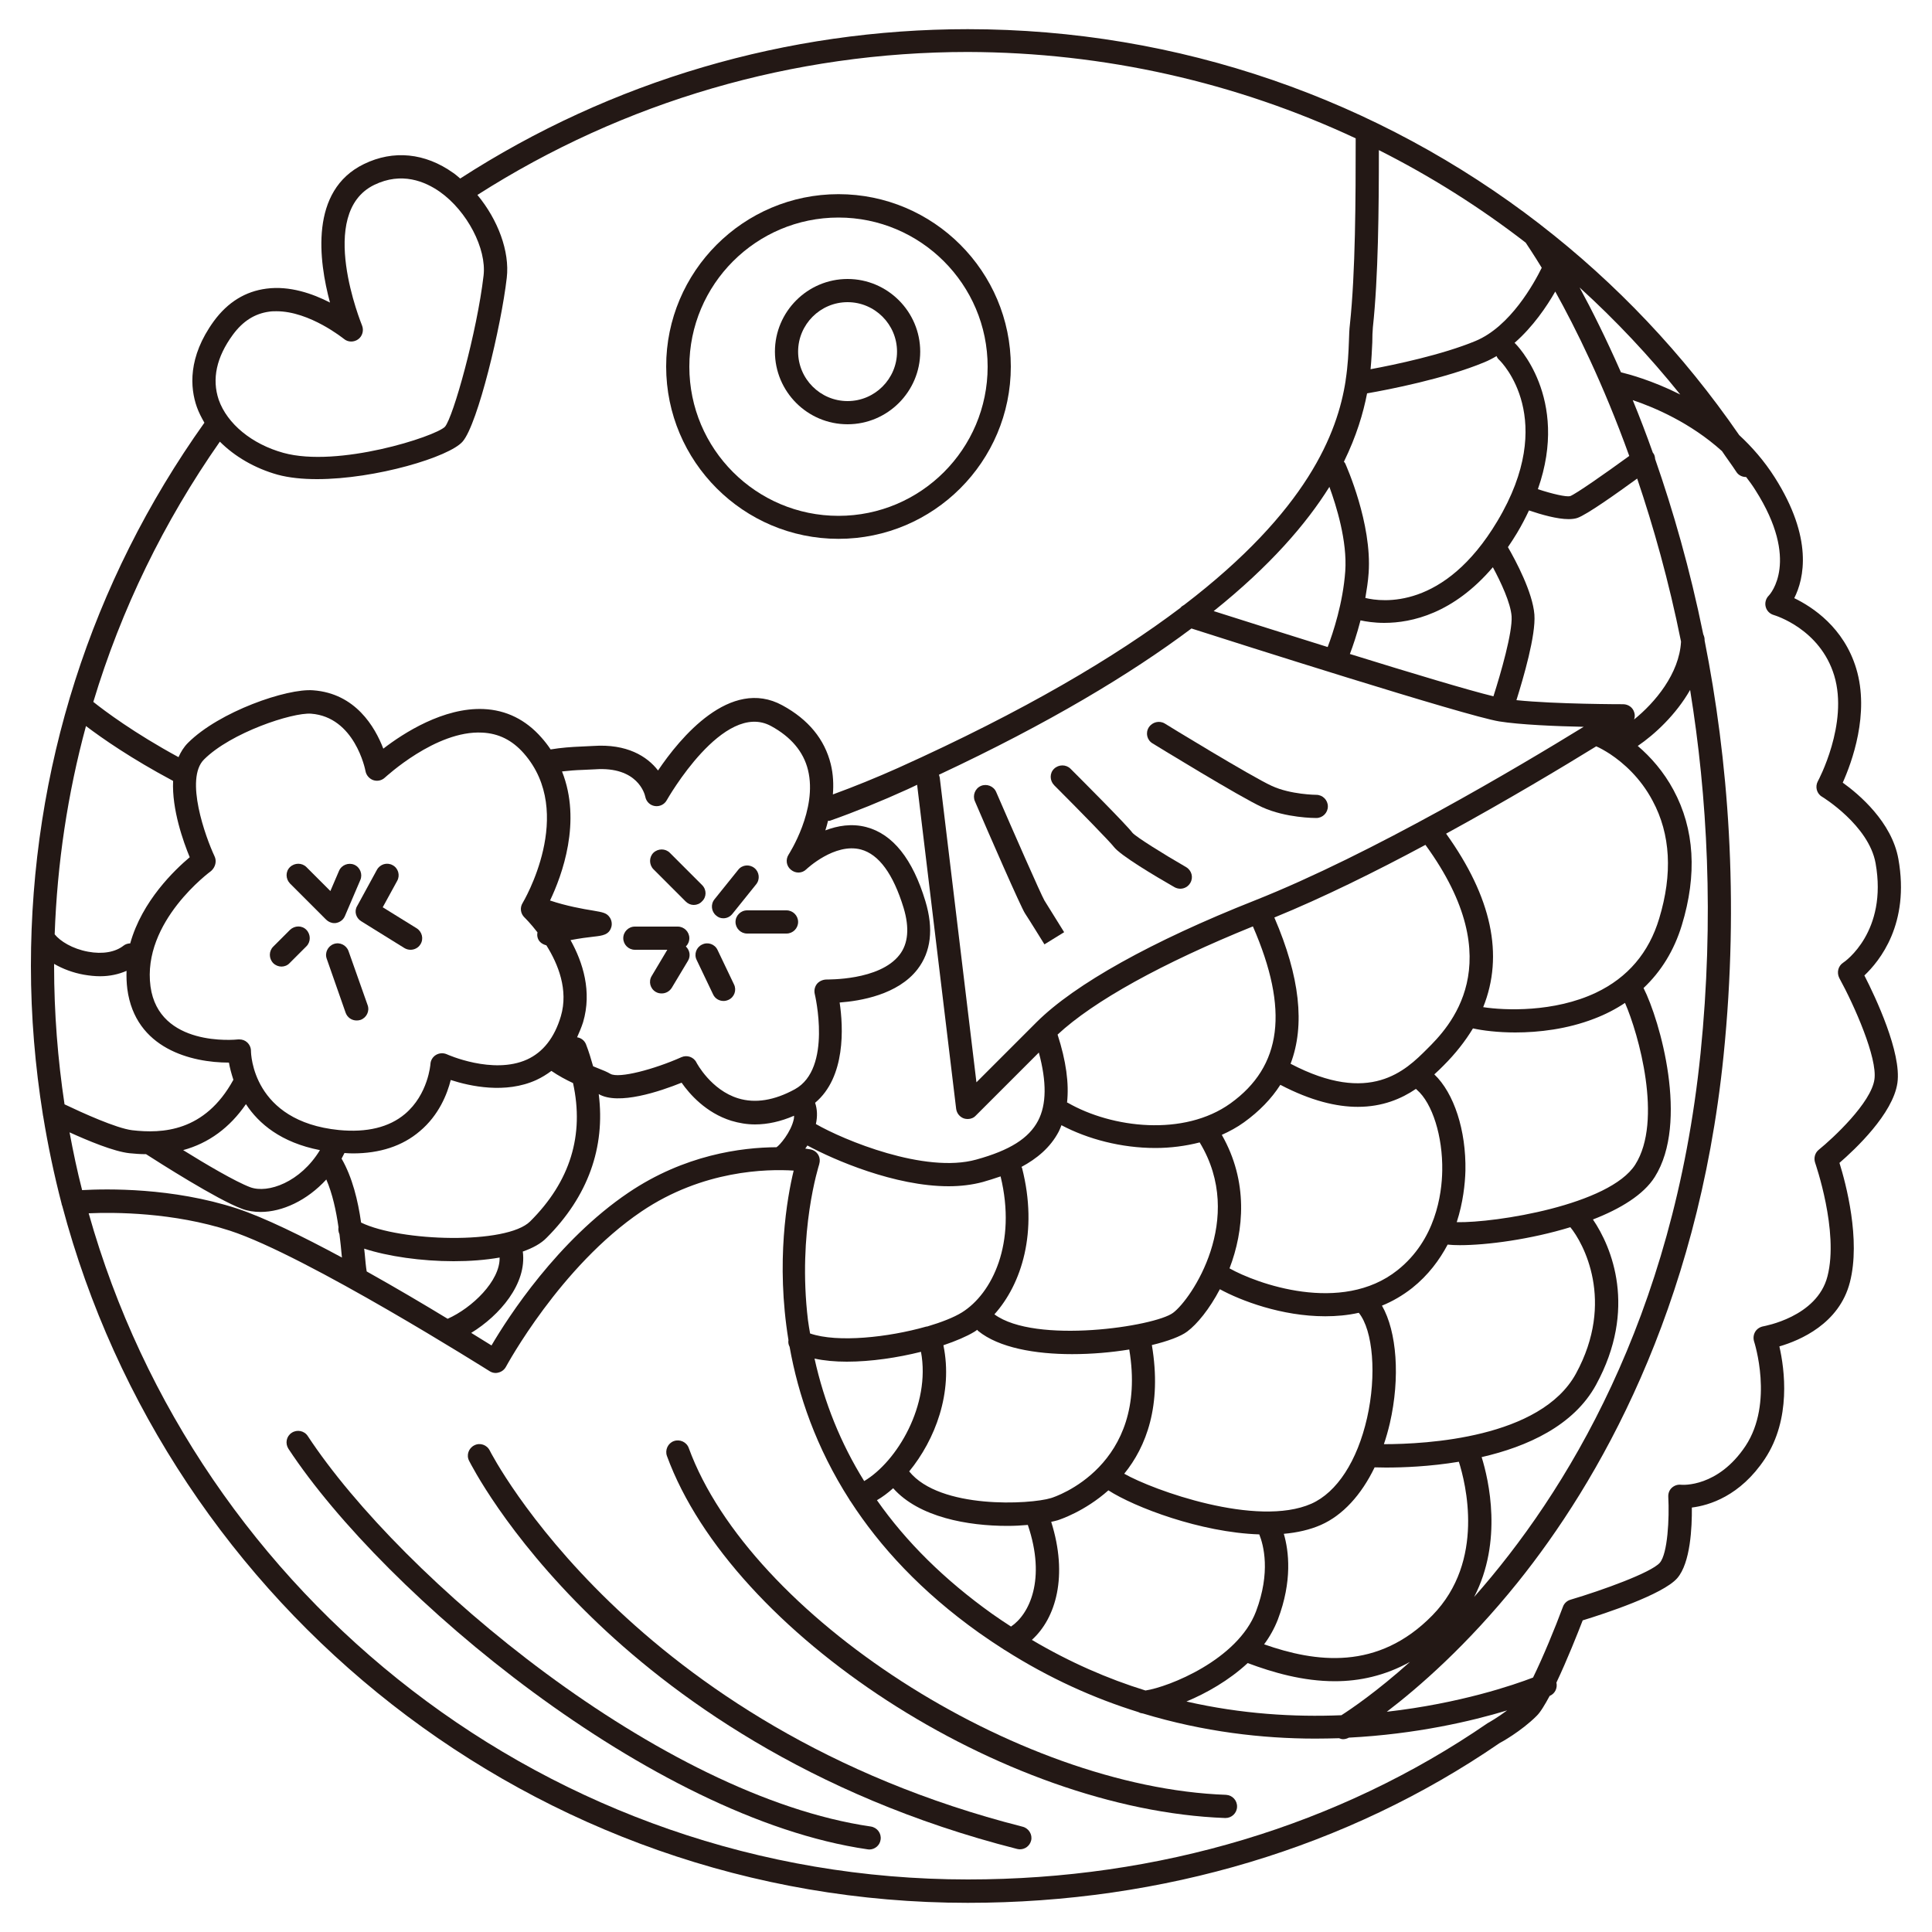<?xml version="1.0" encoding="utf-8"?>
<!-- Generator: Adobe Illustrator 25.2.3, SVG Export Plug-In . SVG Version: 6.00 Build 0)  -->
<svg version="1.1" id="レイヤー_1" xmlns="http://www.w3.org/2000/svg" xmlns:xlink="http://www.w3.org/1999/xlink" x="0px"
	 y="0px" viewBox="0 0 100 100" style="enable-background:new 0 0 100 100;" xml:space="preserve">
<style type="text/css">
	.st0{fill:#231815;}
</style>
<g>
	<path class="st0" d="M98.26,44.46c-0.34-1.91-2.04-3.35-2.88-3.95c0.47-1.05,1.4-3.57,0.7-5.9c-0.64-2.13-2.26-3.19-3.21-3.65
		c0.51-1.01,0.99-3.1-1.01-6.25c-0.54-0.85-1.18-1.58-1.84-2.19c-2.9-4.21-6.38-7.87-10.3-10.9c0,0,0,0-0.01-0.01
		c-8.36-6.46-18.7-10.1-29.62-10.1c-9.36,0-18.44,2.67-26.27,7.73c-0.12-0.1-0.24-0.21-0.36-0.29c-1.46-1.04-3.1-1.2-4.62-0.46
		c-2.83,1.37-2.34,5.02-1.76,7.17c-0.89-0.46-2.09-0.88-3.29-0.72c-1.09,0.14-2,0.7-2.72,1.68c-1.36,1.87-1.23,3.46-0.88,4.45
		c0.1,0.28,0.24,0.55,0.39,0.81C4.71,30.12,1.6,39.84,1.6,50c0,2.62,0.22,5.19,0.62,7.7c0,0.02,0,0.04,0.01,0.05
		c0.25,1.54,0.57,3.06,0.96,4.56c0,0,0,0,0,0.01c0,0.03,0.02,0.06,0.03,0.09c5.5,20.74,24.42,36.08,46.87,36.08
		c10.13,0,19.67-2.87,27.53-8.27c0.05-0.02,1.12-0.61,1.91-1.4c0.2-0.19,0.43-0.58,0.68-1.04c0,0,0.02-0.01,0.02-0.01
		c0.27-0.12,0.39-0.41,0.33-0.68c0.55-1.16,1.1-2.55,1.36-3.22c1.11-0.34,4.14-1.33,4.89-2.18c0.69-0.79,0.77-2.64,0.76-3.66
		c0.89-0.11,2.5-0.59,3.78-2.52c1.37-2.07,1.02-4.64,0.75-5.82c1.06-0.31,3.1-1.17,3.65-3.32c0.57-2.21-0.21-5.12-0.54-6.18
		c0.81-0.7,2.77-2.54,3-4.14c0.22-1.56-1.13-4.43-1.71-5.56C97.29,49.74,98.86,47.82,98.26,44.46z M86.97,20.42
		c-1.47-0.74-2.7-1.06-3.07-1.15c-0.77-1.75-1.51-3.23-2.14-4.39C83.63,16.58,85.37,18.43,86.97,20.42z M61.41,88.07
		c1.03-0.43,2.2-1.09,3.17-1.99c1.31,0.49,2.86,0.94,4.51,0.94c1.27,0,2.59-0.28,3.89-1c-1.72,1.54-3.05,2.44-3.55,2.76
		C66.98,88.88,64.26,88.72,61.41,88.07z M3.6,58.61c0.95,0.43,2.28,0.99,3.1,1.08c0.29,0.03,0.58,0.05,0.86,0.05
		c0.64,0.41,3.67,2.35,4.97,2.83c0.29,0.11,0.62,0.16,0.96,0.16c1.12,0,2.4-0.59,3.4-1.68c0.32,0.74,0.51,1.63,0.63,2.47
		c-0.02,0.12,0,0.25,0.05,0.36c0.05,0.4,0.09,0.79,0.12,1.13c0,0.03,0.01,0.05,0.01,0.08c-2.04-1.1-4.04-2.08-5.44-2.54
		c-3.35-1.09-6.73-1.02-8.01-0.95C4,60.63,3.79,59.63,3.6,58.61z M4.45,37.58c0.83,0.63,2.35,1.69,4.51,2.84
		c-0.07,1.48,0.53,3.15,0.86,3.95c-0.77,0.65-2.47,2.26-3.08,4.46c-0.12,0-0.25,0.04-0.35,0.12c-0.42,0.33-1.08,0.45-1.83,0.31
		c-0.82-0.15-1.45-0.55-1.73-0.9C2.96,44.69,3.5,41.08,4.45,37.58z M11.1,44.31c-0.46-0.98-1.55-4-0.54-5
		c1.39-1.39,4.57-2.44,5.54-2.37c2.25,0.17,2.8,2.86,2.82,2.98c0.04,0.21,0.2,0.39,0.4,0.46c0.21,0.07,0.44,0.02,0.6-0.13
		c0.03-0.02,2.64-2.46,5.04-2.33c0.85,0.04,1.55,0.39,2.15,1.07c2.72,3.09-0.03,7.7-0.06,7.75c-0.15,0.24-0.11,0.55,0.1,0.75
		c0.01,0.01,0.31,0.3,0.67,0.77c-0.02,0.1-0.02,0.2,0.02,0.31c0.07,0.2,0.25,0.31,0.44,0.36c0.61,0.97,1.15,2.31,0.75,3.67
		c-0.33,1.11-0.92,1.86-1.75,2.24c-1.77,0.8-4.13-0.26-4.15-0.27c-0.18-0.08-0.39-0.07-0.56,0.03c-0.17,0.1-0.28,0.28-0.29,0.47
		c0,0.02-0.12,1.58-1.32,2.59c-0.82,0.69-1.97,0.97-3.42,0.83c-4.47-0.45-4.55-3.95-4.55-4.09c0-0.17-0.07-0.33-0.2-0.45
		c-0.11-0.1-0.25-0.15-0.4-0.15c-0.02,0-0.04,0-0.06,0c-0.17,0.02-4.11,0.4-4.54-2.74c-0.45-3.36,3.1-5.95,3.14-5.98
		C11.15,44.88,11.23,44.57,11.1,44.31z M40.94,45.02c0.24,0.2,0.58,0.19,0.8-0.03c0.01-0.01,1.46-1.38,2.82-1.02
		c0.93,0.25,1.67,1.26,2.21,3.02c0.31,1.03,0.24,1.85-0.21,2.43c-1.04,1.35-3.75,1.27-3.78,1.28c-0.18,0-0.37,0.08-0.49,0.22
		c-0.12,0.15-0.16,0.34-0.12,0.52c0.01,0.04,0.92,3.87-1.03,4.94c-1.06,0.58-2.05,0.74-2.93,0.47c-1.41-0.43-2.15-1.83-2.16-1.85
		c-0.14-0.29-0.49-0.41-0.78-0.28c-1.39,0.62-3.24,1.12-3.68,0.86c-0.15-0.09-0.38-0.19-0.67-0.3c-0.07-0.03-0.15-0.06-0.22-0.09
		c-0.11-0.38-0.22-0.76-0.37-1.14c-0.08-0.2-0.26-0.33-0.46-0.36c0.11-0.25,0.22-0.5,0.31-0.78c0.47-1.59-0.01-3.1-0.65-4.25
		c0.47-0.09,0.92-0.15,1.21-0.18c0.44-0.05,0.78-0.09,0.9-0.49c0.05-0.16,0.02-0.35-0.07-0.49c-0.16-0.25-0.36-0.28-0.88-0.37
		c-0.51-0.08-1.39-0.24-2.22-0.52c0.62-1.3,1.65-4.09,0.62-6.68c0.35-0.04,0.71-0.07,1.06-0.08c0.22-0.01,0.43-0.02,0.64-0.03
		c2.21-0.16,2.58,1.27,2.61,1.42c0.05,0.25,0.24,0.44,0.49,0.48c0.25,0.04,0.5-0.08,0.62-0.3c0.03-0.05,2.94-5.18,5.4-3.84
		c1.03,0.56,1.68,1.33,1.91,2.27c0.51,2.05-0.99,4.36-1,4.38C40.65,44.49,40.7,44.83,40.94,45.02z M42.96,42.48
		c1.33-0.47,2.68-1.02,4-1.62c0.18-0.08,0.34-0.16,0.51-0.24l2.02,16.77c0.03,0.23,0.18,0.42,0.4,0.5c0.06,0.02,0.13,0.03,0.2,0.03
		c0.16,0,0.31-0.06,0.42-0.18l3.26-3.26c0.41,1.52,0.4,2.69-0.04,3.53c-0.48,0.91-1.46,1.53-3.2,2.01c-2.66,0.74-6.88-1.02-8.3-1.84
		c0.09-0.41,0.07-0.77-0.04-1.1c1.59-1.33,1.46-3.92,1.27-5.19c1.07-0.08,3.01-0.4,4.03-1.72c0.7-0.91,0.84-2.09,0.41-3.52
		c-0.66-2.19-1.69-3.48-3.06-3.84c-0.76-0.2-1.49-0.07-2.12,0.17c0.05-0.16,0.1-0.33,0.14-0.5C42.9,42.49,42.93,42.49,42.96,42.48z
		 M71.06,16.94c0.28-2.6,0.31-6.13,0.31-9.17c2.68,1.35,5.22,2.95,7.6,4.79c0.11,0.17,0.41,0.61,0.83,1.3
		c-0.39,0.79-1.62,3.04-3.43,3.79c-1.71,0.71-4.18,1.23-5.43,1.46c0.05-0.52,0.07-0.99,0.09-1.39
		C71.03,17.42,71.04,17.16,71.06,16.94z M70.76,20.36c1.1-0.19,4.03-0.76,6.07-1.61c0.22-0.09,0.43-0.2,0.63-0.32
		c0.03,0.07,0.07,0.14,0.14,0.2c0.13,0.12,3.06,3.07-0.1,8.35c-2.75,4.6-5.97,4.18-6.83,3.97c0.07-0.42,0.14-0.85,0.17-1.29
		c0.18-2.57-1.16-5.55-1.21-5.67c-0.02-0.04-0.04-0.06-0.07-0.09C70.21,22.57,70.56,21.39,70.76,20.36z M77.3,36.04
		c-1.28-0.31-4.24-1.2-7.43-2.19c0.16-0.42,0.36-1.01,0.55-1.74c0.28,0.06,0.7,0.13,1.23,0.13c1.43,0,3.58-0.49,5.62-2.88
		c0.42,0.78,0.92,1.85,0.97,2.54C78.29,32.74,77.68,34.85,77.3,36.04z M68.81,25.2c0.36,0.99,0.93,2.81,0.82,4.37
		c-0.12,1.65-0.63,3.18-0.91,3.92c-2.08-0.65-4.17-1.31-5.9-1.86C65.74,29.29,67.61,27.12,68.81,25.2z M61.67,32.53
		c2.12,0.68,14.2,4.53,15.93,4.81c1.06,0.17,2.92,0.25,4.37,0.28c-3.35,2.06-10.95,6.58-17.03,8.99c-5.31,2.1-9.31,4.33-11.28,6.29
		c0,0-0.01,0.01-0.01,0.01c-0.01,0.01-0.01,0.01-0.02,0.02l-3.09,3.09l-1.9-15.78c-0.01-0.05-0.03-0.09-0.04-0.14
		C54.28,37.44,58.52,34.89,61.67,32.53z M74.14,83.61c-2.83,2.89-6.06,2.43-8.71,1.5c0.29-0.39,0.53-0.82,0.71-1.28
		c0.76-2,0.57-3.55,0.31-4.44c0.69-0.06,1.35-0.21,1.92-0.46c1.13-0.5,2.09-1.55,2.78-2.98c0.16,0,0.35,0.01,0.58,0.01
		c0.89,0,2.27-0.05,3.78-0.3C75.85,76.73,76.9,80.79,74.14,83.61z M47.06,76.16c1.34-1.64,2.28-4.07,1.77-6.53
		c0.65-0.22,1.21-0.46,1.59-0.69c0.05-0.03,0.11-0.07,0.16-0.11c0.02,0.02,0.03,0.05,0.05,0.06c1.07,0.87,2.95,1.2,4.86,1.2
		c1.02,0,2.04-0.09,2.96-0.24c1.01,6.04-3.84,7.63-4.05,7.69C53.33,77.87,48.65,78.13,47.06,76.16z M41.82,68.33
		c-0.55-4.57,0.57-8.02,0.58-8.06c0.05-0.17,0.04-0.35-0.05-0.5c-0.09-0.15-0.24-0.25-0.41-0.28c-0.02,0-0.11-0.02-0.26-0.04
		c0.04-0.05,0.07-0.1,0.11-0.16c1.38,0.75,4.53,2.11,7.31,2.11c0.61,0,1.21-0.07,1.77-0.22c0.28-0.08,0.6-0.18,0.92-0.29
		c0.84,3.45-0.43,6.06-2,7.04c-0.42,0.26-1.06,0.51-1.8,0.73c-0.01,0-0.02,0-0.04,0c-0.01,0-0.02,0.01-0.03,0.01
		c-1.94,0.55-4.57,0.84-5.99,0.35C41.89,68.79,41.85,68.56,41.82,68.33z M73.78,43.73c4.48,6.15,1.19,9.47,0.08,10.57
		c-1.11,1.11-2.94,2.92-7.06,0.76c0.76-2,0.48-4.51-0.84-7.57C68.48,46.46,71.21,45.11,73.78,43.73z M73.34,56.41
		c0.8,0.69,1.34,2.41,1.31,4.18c-0.02,1.25-0.35,3.59-2.31,5.15c-2.91,2.32-7.34,0.68-8.7-0.09c0.75-1.96,0.98-4.49-0.4-6.91
		c0.4-0.18,0.79-0.39,1.15-0.65c0.79-0.57,1.42-1.22,1.88-1.94c1.59,0.83,2.91,1.14,4.01,1.14c1.28,0,2.26-0.42,3.01-0.93
		C73.31,56.38,73.32,56.4,73.34,56.41z M64.85,47.95c1.88,4.32,1.51,7.24-1.16,9.16c-2.41,1.73-6.14,1.28-8.42-0.03
		c-0.01-0.01-0.02-0.01-0.04-0.01c0.11-0.99-0.05-2.16-0.49-3.52C56.61,51.81,60.16,49.85,64.85,47.95z M54.8,58.57
		c0.05-0.1,0.1-0.22,0.14-0.33c1.36,0.72,3.1,1.18,4.86,1.18c0.78,0,1.56-0.1,2.3-0.29c0,0,0,0.01,0,0.01
		c2.39,3.95-0.44,8.11-1.38,8.81c-0.94,0.71-7.14,1.64-9.25,0.08c1.4-1.56,2.28-4.26,1.43-7.58c-0.01-0.02-0.02-0.04-0.03-0.05
		C53.65,59.98,54.36,59.41,54.8,58.57z M59.62,69.62c0.83-0.2,1.5-0.45,1.83-0.7c0.51-0.38,1.15-1.16,1.69-2.19
		c1.08,0.59,3.2,1.4,5.45,1.4c0.58,0,1.16-0.05,1.74-0.18c0.74,0.91,0.93,3.23,0.43,5.44c-0.51,2.24-1.56,3.85-2.88,4.44
		c-2.83,1.25-8.22-0.71-9.69-1.55C59.32,74.89,60.15,72.76,59.62,69.62z M71.63,74.75c0.12-0.35,0.22-0.71,0.31-1.09
		c0.54-2.36,0.36-4.74-0.41-6.08c0.54-0.22,1.06-0.52,1.56-0.91c0.84-0.67,1.42-1.46,1.84-2.25c0.19,0.02,0.39,0.03,0.63,0.03
		c1.41,0,3.66-0.3,5.72-0.93c0.66,0.8,2.34,3.82,0.29,7.58C79.74,74.44,73.81,74.75,71.63,74.75z M75.4,63.26
		c0.33-1.02,0.43-1.98,0.45-2.66c0.04-2.09-0.59-4.02-1.61-4.99c0.18-0.16,0.34-0.32,0.48-0.46c0.62-0.62,1.12-1.26,1.52-1.92
		c0.5,0.11,1.28,0.21,2.19,0.21c1.21,0,2.68-0.17,4.08-0.71c0.58-0.22,1.12-0.5,1.6-0.82c0.7,1.6,1.97,6.1,0.53,8.37
		C83.31,62.37,77.41,63.3,75.4,63.26z M82.61,51.38c-2.17,1.03-4.74,0.92-5.84,0.75c1.08-2.69,0.44-5.69-1.92-8.98
		c3.2-1.75,6.05-3.46,7.77-4.52c0.19,0.08,0.44,0.22,0.72,0.4c0,0,0,0,0,0c0.69,0.46,1.57,1.23,2.2,2.42
		c0.93,1.73,1.04,3.78,0.34,6.09C85.35,49.31,84.25,50.6,82.61,51.38z M27.44,63.22c-1.22,1.21-6.71,1.05-8.75,0.06
		c-0.16-1.13-0.45-2.34-1.01-3.31c0.05-0.09,0.1-0.2,0.15-0.29c0.14,0.01,0.29,0.02,0.43,0.02c1.4,0,2.57-0.38,3.47-1.15
		c0.99-0.83,1.42-1.93,1.6-2.65c0.99,0.32,2.83,0.73,4.43,0c0.28-0.13,0.54-0.29,0.78-0.47c0.38,0.26,0.76,0.46,1.12,0.63
		C30.25,58.75,29.52,61.15,27.44,63.22z M16.56,59.53c-1.01,1.66-2.69,2.26-3.61,1.92c-0.77-0.29-2.33-1.21-3.47-1.92
		c1.32-0.36,2.41-1.16,3.25-2.38C13.39,58.16,14.55,59.14,16.56,59.53z M4.34,50.45c0.29,0.05,0.57,0.08,0.84,0.08
		c0.5,0,0.96-0.1,1.37-0.28c-0.01,0.31,0,0.62,0.04,0.94C7,54.29,9.92,55,11.85,55c0.04,0.25,0.12,0.55,0.23,0.89
		c-1.48,2.7-3.69,2.79-5.24,2.61c-0.82-0.1-2.6-0.91-3.5-1.34C2.99,54.83,2.8,52.43,2.8,50c0-0.04,0-0.08,0-0.11
		C3.25,50.15,3.78,50.35,4.34,50.45z M18.98,65.81c-0.04-0.23-0.07-0.56-0.1-0.9c-0.01-0.09-0.02-0.19-0.03-0.28
		c1.23,0.4,2.96,0.65,4.63,0.65c0.83,0,1.64-0.06,2.38-0.19c0.03,1.21-1.43,2.61-2.69,3.17C21.97,67.53,20.5,66.66,18.98,65.81z
		 M27.06,64.78c0.51-0.18,0.94-0.41,1.23-0.71c2.14-2.14,3.05-4.68,2.7-7.44c1.02,0.59,3.17-0.14,4.29-0.59
		c0.41,0.59,1.26,1.56,2.57,1.97c0.4,0.12,0.81,0.19,1.23,0.19c0.65,0,1.33-0.15,2.02-0.45c0,0.05,0,0.1-0.01,0.16
		c-0.14,0.69-0.75,1.39-0.9,1.47c-1.81,0.01-4.76,0.39-7.66,2.35c-3.66,2.47-6.23,6.44-7.09,7.91c-0.27-0.17-0.63-0.39-1.05-0.65
		C25.86,68.09,27.28,66.45,27.06,64.78z M43.83,70.48c1.26,0,2.64-0.21,3.84-0.51c0.51,2.75-1.24,5.68-2.94,6.69
		c-1.22-1.96-2.07-4.08-2.57-6.34C42.67,70.43,43.23,70.48,43.83,70.48z M46.23,77.03c1.34,1.51,3.88,1.95,5.91,1.95
		c0.38,0,0.73-0.02,1.06-0.05c0.96,2.83,0.07,4.63-0.87,5.26c-0.33-0.21-0.65-0.43-0.98-0.66c-2.45-1.75-4.44-3.71-5.96-5.88
		C45.67,77.49,45.95,77.28,46.23,77.03z M54.41,78.77c0.12-0.03,0.24-0.05,0.33-0.08c0.12-0.04,1.39-0.45,2.63-1.55
		c1.35,0.87,4.77,2.18,7.81,2.28c0.22,0.55,0.6,1.95-0.17,3.99c-0.95,2.5-4.52,3.91-5.72,4.09c-1.94-0.6-3.92-1.46-5.88-2.62
		C54.66,83.75,55.29,81.56,54.41,78.77z M76.69,75.42c2.35-0.54,4.76-1.62,5.92-3.74c2.15-3.94,0.81-7.14-0.16-8.56
		c1.42-0.55,2.62-1.28,3.2-2.2c1.78-2.82,0.27-8.1-0.58-9.78c0.91-0.86,1.58-1.94,1.98-3.25c0.8-2.62,0.66-4.98-0.43-7
		c-0.51-0.95-1.18-1.71-1.85-2.28c0.88-0.6,1.98-1.62,2.71-2.9c0.89,5.48,1.25,11.8,0.54,18.81c-1.4,13.73-6.99,22.79-11.72,28.14
		C77.79,79.78,77.06,76.61,76.69,75.42z M84.58,37.24c0.04-0.11,0.05-0.24,0.01-0.36c-0.07-0.26-0.31-0.43-0.58-0.43
		c-0.04,0-3.5,0-5.52-0.21c0.36-1.15,1.01-3.36,0.93-4.43c-0.09-1.15-0.96-2.78-1.37-3.49c0.16-0.23,0.31-0.47,0.47-0.73
		c0.24-0.4,0.44-0.79,0.62-1.17c0.65,0.22,1.46,0.45,2.05,0.45c0.17,0,0.33-0.02,0.45-0.06c0.5-0.17,2.08-1.3,3.1-2.04
		c0.84,2.48,1.64,5.31,2.27,8.44C86.92,34.87,85.66,36.37,84.58,37.24z M81.27,25.68c-0.2,0.05-0.91-0.11-1.67-0.36
		c1.67-4.75-1.15-7.52-1.18-7.55c-0.01-0.01-0.02-0.01-0.03-0.02c0.96-0.84,1.67-1.89,2.11-2.66c1.05,1.89,2.48,4.76,3.83,8.51
		C83.01,24.56,81.56,25.57,81.27,25.68z M70.17,7.16c0,3.14-0.01,6.93-0.3,9.64c-0.03,0.24-0.04,0.53-0.05,0.86
		c-0.02,0.56-0.05,1.24-0.17,2.02c0,0.01,0,0.01,0,0.02c-0.42,2.72-1.99,6.74-8.36,11.61c-0.07,0.04-0.14,0.08-0.19,0.15
		c-3.38,2.55-8.07,5.34-14.62,8.29c-1.12,0.5-2.25,0.96-3.37,1.37c0.04-0.51,0.02-1.04-0.11-1.57c-0.32-1.29-1.16-2.31-2.5-3.04
		c-2.7-1.48-5.31,1.69-6.44,3.37c-0.56-0.73-1.61-1.39-3.35-1.27c-0.2,0.01-0.4,0.02-0.61,0.03c-0.52,0.02-1.06,0.06-1.6,0.15
		c-0.14-0.21-0.3-0.42-0.48-0.62c-0.81-0.92-1.82-1.42-2.99-1.47c-2.07-0.09-4.14,1.24-5.19,2.05c-0.43-1.12-1.44-2.86-3.63-3.02
		c-1.35-0.11-4.86,1.1-6.48,2.72c-0.22,0.22-0.37,0.47-0.49,0.74c-2.3-1.25-3.82-2.39-4.41-2.86c1.44-4.78,3.64-9.31,6.55-13.47
		c0.77,0.77,1.81,1.38,2.99,1.71c0.59,0.16,1.29,0.23,2.04,0.23c3.03,0,6.86-1.15,7.54-1.95c0.78-0.91,1.99-5.95,2.28-8.47
		c0.16-1.37-0.46-3.01-1.52-4.29c7.58-4.84,16.35-7.4,25.39-7.4C57.17,2.71,63.99,4.27,70.17,7.16z M12.05,17.33
		c0.52-0.71,1.14-1.1,1.89-1.2c0.12-0.02,0.25-0.02,0.37-0.02c1.73,0,3.47,1.42,3.49,1.43c0.21,0.18,0.52,0.18,0.74,0.02
		c0.22-0.16,0.3-0.46,0.2-0.71c-0.02-0.06-2.39-5.81,0.63-7.28c1.42-0.69,2.63-0.18,3.4,0.36c1.41,1,2.42,2.94,2.26,4.33
		c-0.34,2.92-1.57,7.33-2,7.83c-0.51,0.51-5.53,2.13-8.36,1.35c-1.63-0.45-2.91-1.5-3.35-2.75C10.96,19.62,11.2,18.49,12.05,17.33z
		 M77,89.19c-7.71,5.3-17.02,8.09-26.9,8.09c-21.64,0-39.91-14.61-45.51-34.48c1.35-0.06,4.38-0.05,7.31,0.9
		c3.96,1.29,13.34,7.21,13.44,7.27c0.14,0.09,0.31,0.12,0.47,0.07c0.16-0.04,0.3-0.15,0.38-0.3c0.03-0.05,2.81-5.2,7.02-8.04
		c3.17-2.14,6.49-2.2,7.87-2.11c-0.34,1.4-0.93,4.73-0.27,8.77c-0.02,0.12,0,0.24,0.06,0.35c0.44,2.48,1.37,5.22,3.11,7.93
		c0,0,0,0.01,0,0.01c0.01,0.02,0.03,0.03,0.04,0.05c1.52,2.35,3.66,4.68,6.65,6.81c0.44,0.31,0.87,0.6,1.31,0.88
		c0.01,0.01,0.01,0.01,0.02,0.01c2.31,1.47,4.64,2.51,6.93,3.22c0.07,0.04,0.14,0.06,0.23,0.07c3.14,0.95,6.18,1.3,8.92,1.3
		c0.42,0,0.82-0.01,1.23-0.02c0.07,0.03,0.14,0.05,0.21,0.05c0.1,0,0.2-0.03,0.3-0.08c0,0,0,0,0,0c3.47-0.18,6.34-0.85,8.19-1.41
		C77.5,88.91,77.04,89.17,77,89.19z M97.02,55.87c-0.17,1.21-2.14,3.04-2.88,3.64c-0.2,0.16-0.27,0.43-0.19,0.67
		c0.01,0.04,1.24,3.55,0.64,5.88c-0.54,2.12-3.3,2.58-3.32,2.59c-0.17,0.03-0.33,0.13-0.42,0.28c-0.09,0.15-0.11,0.33-0.06,0.5
		c0.01,0.03,1.03,3.18-0.44,5.41c-1.43,2.15-3.26,2.02-3.34,2.01c-0.18-0.02-0.35,0.04-0.48,0.16c-0.13,0.12-0.19,0.29-0.18,0.47
		c0.06,1.1-0.03,2.94-0.44,3.41c-0.45,0.51-2.97,1.42-4.62,1.91c-0.18,0.05-0.33,0.19-0.39,0.36c-0.42,1.13-1.04,2.63-1.55,3.67
		c-0.99,0.38-3.78,1.34-7.57,1.77c1.65-1.26,4.15-3.43,6.78-6.7c4.11-5.12,9.3-14.01,10.65-27.25c0.83-8.16,0.23-15.4-0.98-21.5
		c0-0.01,0-0.03,0-0.04c0-0.1-0.03-0.19-0.07-0.28c-0.69-3.39-1.57-6.43-2.49-9.07c-0.01-0.11-0.03-0.23-0.11-0.32
		c0,0-0.01-0.01-0.01-0.01c-0.34-0.96-0.69-1.87-1.04-2.72c1.1,0.37,2.98,1.16,4.62,2.64c0.24,0.36,0.5,0.7,0.74,1.07
		c0.11,0.18,0.31,0.27,0.5,0.27c0,0,0,0,0.01,0c0.17,0.22,0.33,0.44,0.48,0.68c2.33,3.66,0.76,5.39,0.69,5.46
		c-0.15,0.15-0.21,0.37-0.16,0.57c0.05,0.21,0.21,0.37,0.41,0.43c0.1,0.03,2.41,0.73,3.14,3.14c0.75,2.49-0.83,5.44-0.85,5.47
		c-0.15,0.28-0.06,0.64,0.22,0.8c0.02,0.01,2.42,1.48,2.77,3.44c0.63,3.54-1.58,5.09-1.68,5.15c-0.26,0.17-0.34,0.51-0.2,0.79
		C95.99,52.06,97.18,54.76,97.02,55.87z"/>
	<path class="st0" d="M36.34,45.81l-1.67-1.67c-0.23-0.23-0.61-0.23-0.85,0c-0.23,0.23-0.23,0.61,0,0.85l1.67,1.67
		c0.12,0.12,0.27,0.18,0.42,0.18c0.15,0,0.31-0.06,0.42-0.18C36.58,46.43,36.58,46.05,36.34,45.81z"/>
	<path class="st0" d="M37.44,47.53c0.18,0,0.35-0.08,0.47-0.23l1.23-1.53c0.21-0.26,0.16-0.64-0.09-0.84
		c-0.26-0.21-0.64-0.17-0.84,0.09l-1.23,1.53c-0.21,0.26-0.16,0.64,0.09,0.84C37.18,47.49,37.31,47.53,37.44,47.53z"/>
	<path class="st0" d="M38.67,47.12c-0.33,0-0.6,0.27-0.6,0.6s0.27,0.6,0.6,0.6h2.04c0.33,0,0.6-0.27,0.6-0.6s-0.27-0.6-0.6-0.6
		H38.67z"/>
	<path class="st0" d="M37.14,49.17c-0.14-0.3-0.5-0.43-0.8-0.28c-0.3,0.14-0.43,0.5-0.28,0.8l0.85,1.78
		c0.1,0.22,0.32,0.34,0.54,0.34c0.09,0,0.17-0.02,0.26-0.06c0.3-0.14,0.43-0.5,0.28-0.8L37.14,49.17z"/>
	<path class="st0" d="M35.68,48.56c0-0.33-0.27-0.6-0.6-0.6h-2.22c-0.33,0-0.6,0.27-0.6,0.6s0.27,0.6,0.6,0.6h1.68l-0.81,1.36
		c-0.17,0.28-0.08,0.65,0.21,0.82c0.1,0.06,0.2,0.08,0.31,0.08c0.2,0,0.4-0.1,0.52-0.29l0.84-1.4c0.15-0.25,0.09-0.55-0.11-0.74
		C35.6,48.89,35.68,48.74,35.68,48.56z"/>
	<path class="st0" d="M43.4,27.89c4.92,0,8.92-4,8.92-8.92s-4-8.92-8.92-8.92c-4.92,0-8.92,4-8.92,8.92S38.48,27.89,43.4,27.89z
		 M43.4,11.26c4.25,0,7.72,3.46,7.72,7.72s-3.46,7.72-7.72,7.72s-7.72-3.46-7.72-7.72S39.14,11.26,43.4,11.26z"/>
	<path class="st0" d="M43.87,21.96c2.07,0,3.76-1.69,3.76-3.76s-1.69-3.76-3.76-3.76s-3.76,1.69-3.76,3.76S41.79,21.96,43.87,21.96z
		 M43.87,15.64c1.41,0,2.56,1.15,2.56,2.56c0,1.41-1.15,2.56-2.56,2.56s-2.56-1.15-2.56-2.56C41.31,16.79,42.46,15.64,43.87,15.64z"
		/>
	<path class="st0" d="M53.05,47.27c0.2,0.3,1.01,1.61,1.01,1.61l1.02-0.63c0,0-0.83-1.34-1.02-1.64c-0.18-0.31-1.63-3.61-2.5-5.62
		c-0.13-0.3-0.49-0.44-0.79-0.31c-0.3,0.13-0.44,0.49-0.31,0.79C51.16,43.11,52.84,46.95,53.05,47.27z"/>
	<path class="st0" d="M57.65,43.83c0.33,0.44,2.11,1.5,3.14,2.09c0.09,0.05,0.2,0.08,0.3,0.08c0.21,0,0.41-0.11,0.52-0.3
		c0.17-0.29,0.07-0.65-0.22-0.82c-1.18-0.68-2.57-1.55-2.77-1.77c-0.31-0.42-2.73-2.84-3.21-3.32c-0.23-0.23-0.61-0.23-0.85,0
		s-0.23,0.61,0,0.85C55.92,42,57.47,43.59,57.65,43.83z"/>
	<path class="st0" d="M59.66,38.48c0.18,0.11,4.53,2.78,5.67,3.3c1.23,0.56,2.73,0.56,2.8,0.56c0.33,0,0.6-0.27,0.6-0.6
		c0-0.33-0.27-0.6-0.6-0.6c-0.01,0-1.32-0.01-2.3-0.46c-1.07-0.49-5.5-3.2-5.54-3.23c-0.28-0.17-0.65-0.08-0.83,0.2
		C59.28,37.94,59.37,38.31,59.66,38.48z"/>
	<path class="st0" d="M63.46,92.9c-10.86-0.39-24.64-9.29-27.81-17.95c-0.11-0.31-0.46-0.47-0.77-0.36
		c-0.31,0.11-0.47,0.46-0.36,0.77c3.37,9.21,17.41,18.32,28.89,18.74c0.01,0,0.01,0,0.02,0c0.32,0,0.59-0.25,0.6-0.58
		C64.04,93.19,63.79,92.92,63.46,92.9z"/>
	<path class="st0" d="M52.93,94.55c-20.25-5.15-27.51-19.33-27.58-19.47c-0.15-0.3-0.51-0.42-0.8-0.27c-0.3,0.15-0.42,0.51-0.27,0.8
		c0.08,0.15,1.89,3.77,6.31,8.07c4.06,3.96,11.19,9.26,22.05,12.02c0.05,0.01,0.1,0.02,0.15,0.02c0.27,0,0.51-0.18,0.58-0.45
		C53.45,94.96,53.25,94.63,52.93,94.55z"/>
	<path class="st0" d="M45.07,94.54c-10.85-1.58-24.28-12.83-29.14-20.21c-0.18-0.28-0.56-0.35-0.83-0.17
		c-0.28,0.18-0.35,0.55-0.17,0.83c4.98,7.56,18.79,19.11,29.97,20.73c0.03,0,0.06,0.01,0.09,0.01c0.29,0,0.55-0.21,0.59-0.51
		C45.63,94.89,45.4,94.59,45.07,94.54z"/>
	<path class="st0" d="M16.88,47.6c0.11,0.11,0.27,0.18,0.42,0.18c0.04,0,0.08,0,0.11-0.01c0.2-0.04,0.36-0.17,0.44-0.35l0.8-1.87
		c0.13-0.3-0.01-0.66-0.31-0.79c-0.3-0.13-0.66,0.01-0.79,0.31l-0.45,1.05l-1.24-1.24c-0.23-0.23-0.61-0.23-0.85,0
		s-0.23,0.61,0,0.85L16.88,47.6z"/>
	<path class="st0" d="M18.69,47.68l2.24,1.39c0.1,0.06,0.21,0.09,0.32,0.09c0.2,0,0.4-0.1,0.51-0.28c0.18-0.28,0.09-0.65-0.19-0.83
		l-1.76-1.09l0.75-1.37c0.16-0.29,0.05-0.66-0.24-0.81c-0.29-0.16-0.65-0.05-0.81,0.24l-1.02,1.87
		C18.32,47.16,18.42,47.51,18.69,47.68z"/>
	<path class="st0" d="M14.57,50.03c0.15,0,0.31-0.06,0.42-0.18l0.87-0.87c0.23-0.23,0.23-0.61,0-0.85s-0.61-0.23-0.85,0l-0.87,0.87
		c-0.23,0.23-0.23,0.61,0,0.85C14.26,49.97,14.42,50.03,14.57,50.03z"/>
	<path class="st0" d="M18.04,49.23c-0.11-0.31-0.45-0.48-0.76-0.37c-0.31,0.11-0.48,0.45-0.37,0.76l0.98,2.8
		c0.09,0.25,0.32,0.4,0.57,0.4c0.07,0,0.13-0.01,0.2-0.03c0.31-0.11,0.48-0.45,0.37-0.76L18.04,49.23z"/>
</g>
</svg>
